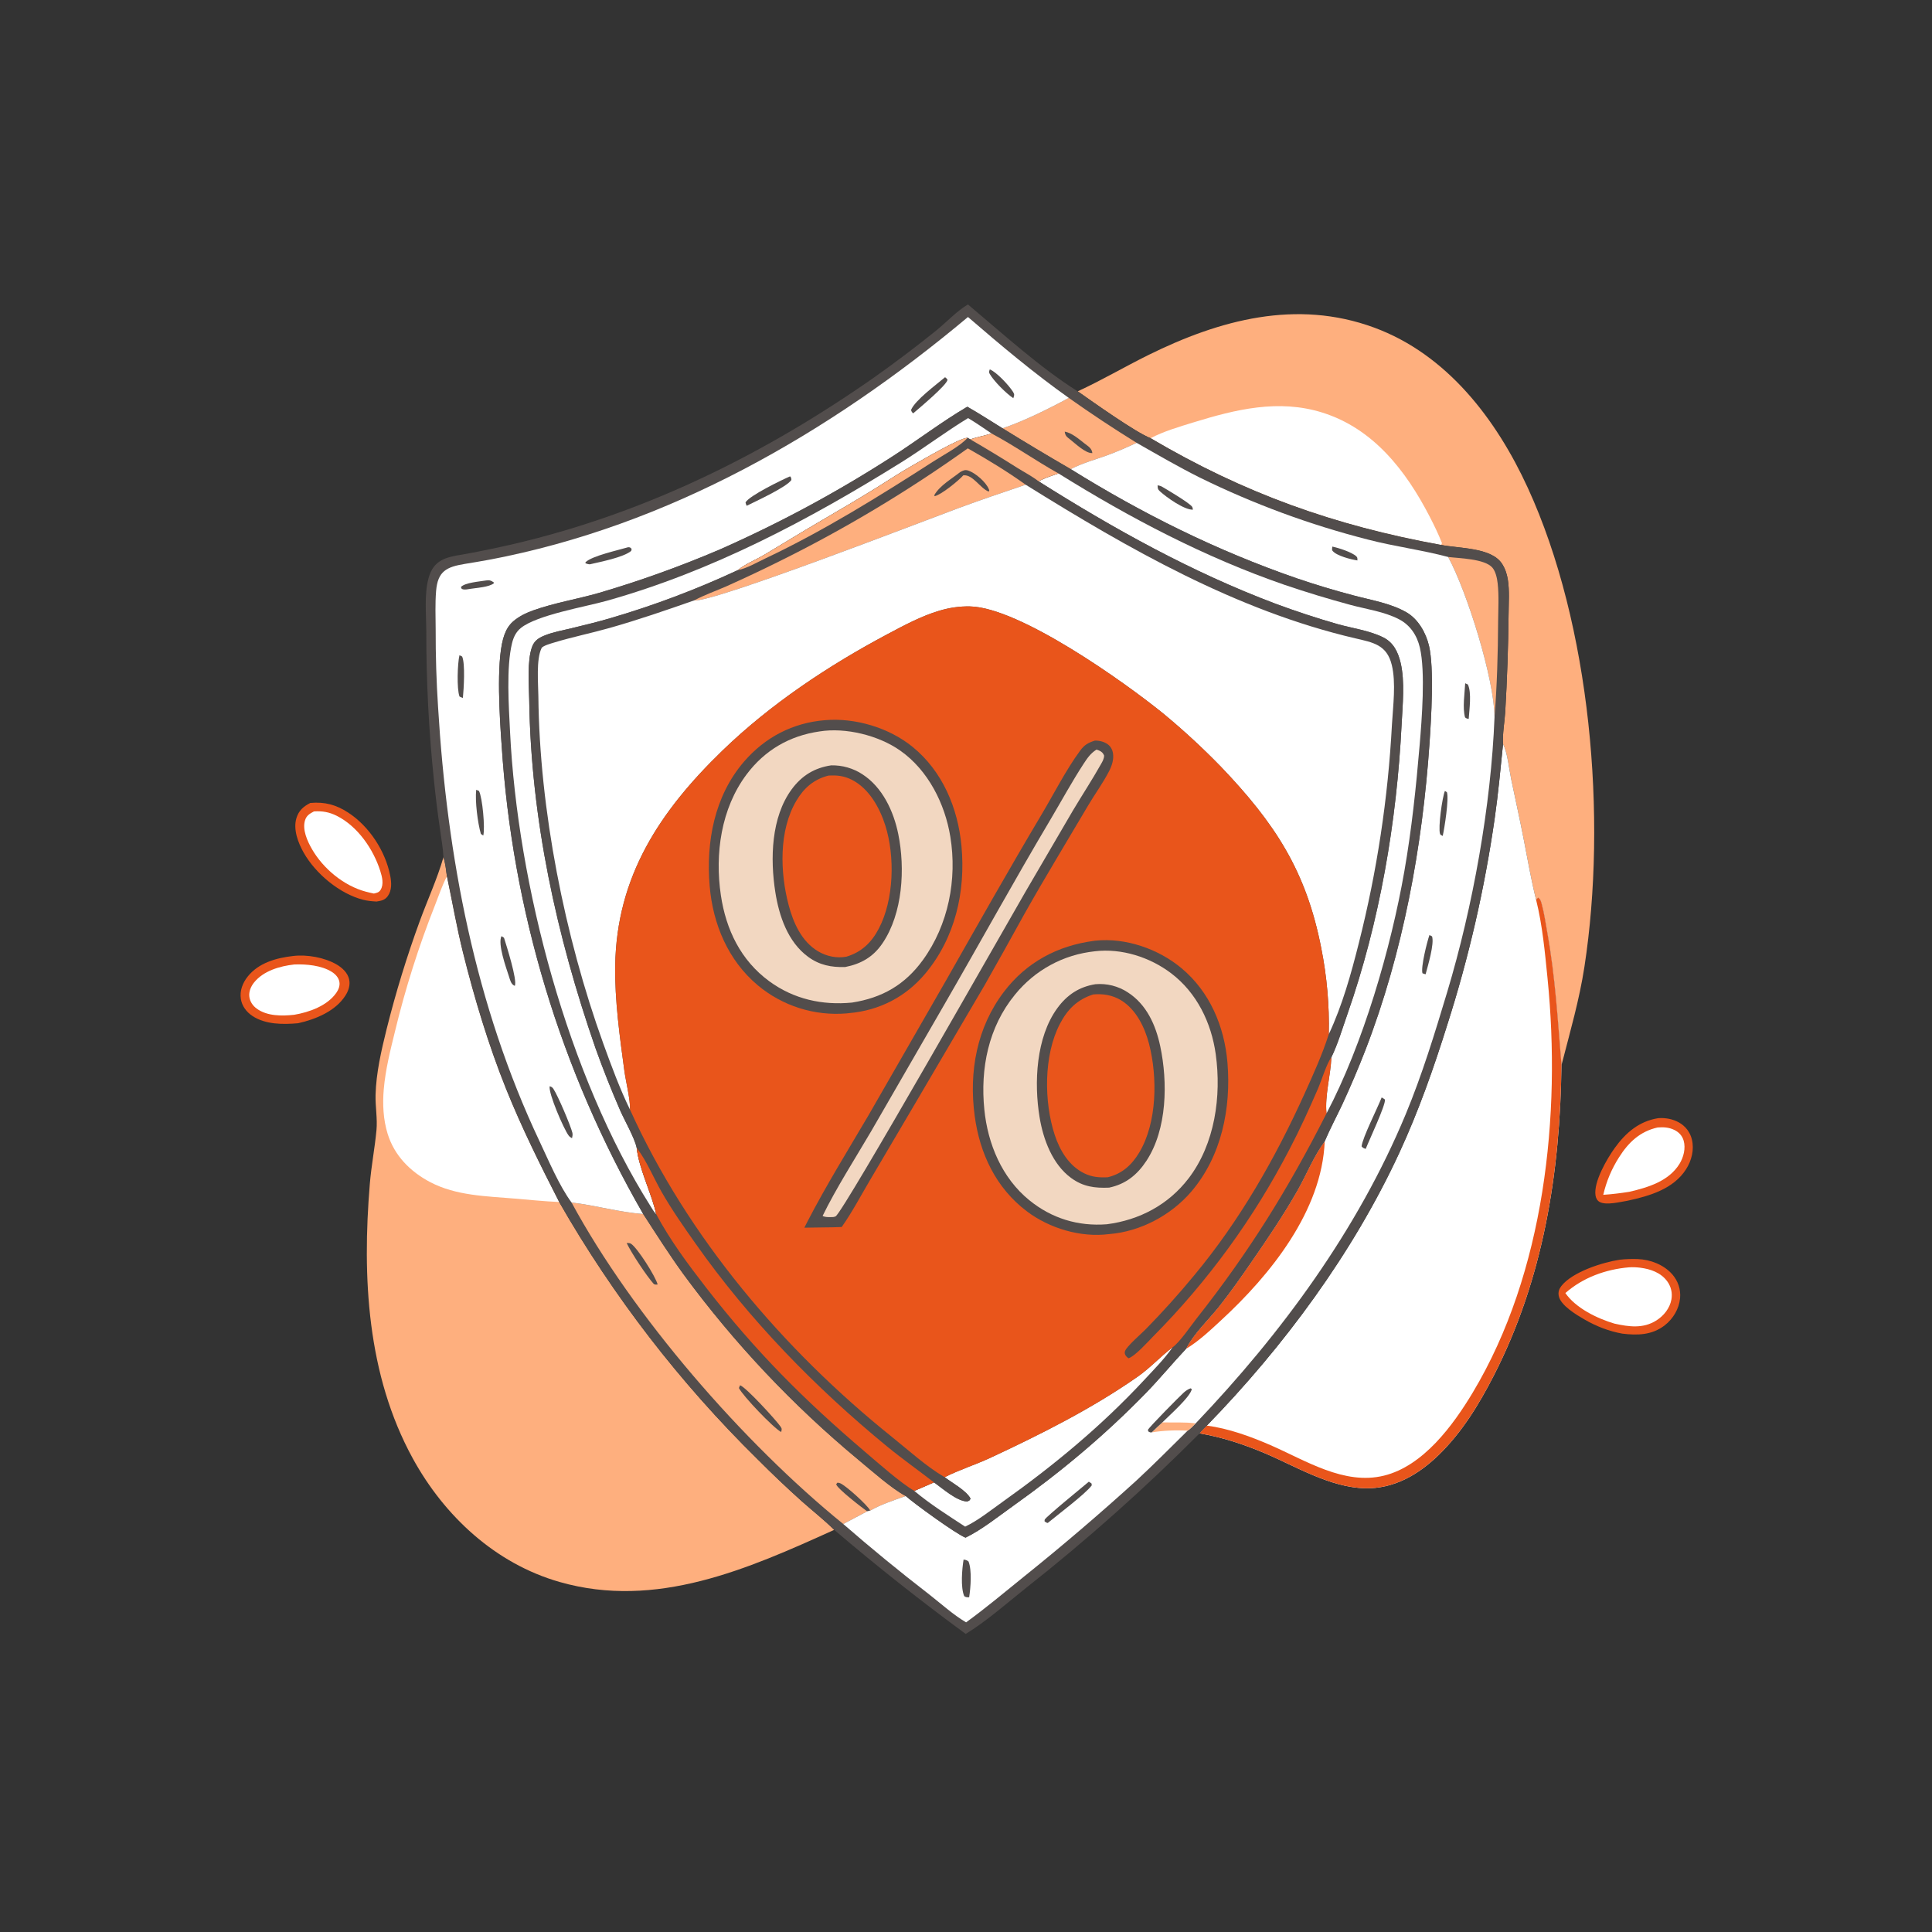 <svg width="100" height="100" viewBox="0 0 100 100" fill="none" xmlns="http://www.w3.org/2000/svg">
<rect x="0" y="0" width="100" height="100" fill="#333333" stroke="none"/>
<g clip-path="url(#clip0_28_585)">
<path d="M85.83 57.876C86.2 57.85 86.586 57.917 86.91 58.103C86.952 58.126 86.992 58.151 87.031 58.179C87.07 58.207 87.107 58.236 87.143 58.268C87.179 58.299 87.213 58.332 87.245 58.367C87.278 58.402 87.308 58.439 87.337 58.477C87.365 58.515 87.392 58.555 87.416 58.596C87.441 58.637 87.463 58.679 87.483 58.722C87.503 58.766 87.52 58.81 87.536 58.855C87.551 58.9 87.564 58.946 87.575 58.992C87.697 59.511 87.557 60.066 87.277 60.51C86.622 61.548 85.367 61.907 84.24 62.15C83.876 62.208 83.136 62.4 82.795 62.212C82.674 62.146 82.605 62.013 82.584 61.882C82.472 61.179 83.181 59.971 83.582 59.414C84.153 58.622 84.845 58.033 85.83 57.876Z" fill="#E9551B"/>
<path d="M85.796 58.358C86.103 58.334 86.379 58.348 86.66 58.484C86.898 58.599 87.073 58.784 87.146 59.041C87.259 59.437 87.142 59.897 86.931 60.24C86.375 61.142 85.299 61.462 84.332 61.688C83.882 61.758 83.44 61.814 82.985 61.843C83.025 61.67 83.072 61.5 83.126 61.331C83.18 61.163 83.242 60.997 83.31 60.834C83.379 60.671 83.454 60.512 83.537 60.355C83.619 60.199 83.708 60.046 83.804 59.897C84.293 59.125 84.885 58.564 85.796 58.358Z" fill="white"/>
<path d="M15.171 49.482C15.884 49.395 16.802 49.558 17.425 49.922C17.715 50.092 17.991 50.348 18.07 50.687C18.139 50.987 18.037 51.285 17.875 51.537C17.356 52.344 16.327 52.764 15.429 52.962C14.65 53.032 13.736 53.034 13.061 52.583C12.756 52.379 12.525 52.074 12.467 51.707C12.4 51.285 12.559 50.874 12.82 50.547C13.391 49.831 14.302 49.582 15.171 49.482Z" fill="#E9551B"/>
<path d="M15.234 49.921C15.847 49.896 16.643 49.968 17.173 50.303C17.36 50.421 17.528 50.597 17.567 50.823C17.602 51.028 17.522 51.225 17.406 51.39C16.937 52.061 16.004 52.394 15.232 52.524C14.597 52.596 13.824 52.6 13.285 52.204C13.084 52.056 12.936 51.84 12.906 51.589C12.874 51.322 12.984 51.063 13.148 50.857C13.636 50.247 14.49 50.003 15.234 49.921Z" fill="white"/>
<path d="M16.061 41.561C16.81 41.494 17.399 41.653 18.024 42.061C19.114 42.772 19.949 44.053 20.198 45.327C20.266 45.675 20.291 46.081 20.07 46.384C19.918 46.592 19.727 46.626 19.488 46.664C19.256 46.65 19.025 46.631 18.799 46.573C17.575 46.261 16.336 45.222 15.719 44.135C15.429 43.623 15.166 42.931 15.343 42.346C15.462 41.953 15.708 41.74 16.061 41.561Z" fill="#E9551B"/>
<path d="M16.25 41.999C16.683 41.969 17.047 42.033 17.437 42.23C18.517 42.775 19.326 43.952 19.683 45.083C19.779 45.385 19.878 45.772 19.697 46.062C19.614 46.196 19.493 46.217 19.352 46.25C19.212 46.221 19.073 46.189 18.934 46.152C17.796 45.85 16.727 44.96 16.144 43.945C15.907 43.532 15.64 42.941 15.787 42.462C15.863 42.213 16.03 42.114 16.25 41.999Z" fill="white"/>
<path d="M83.853 65.201C84.146 65.168 84.477 65.158 84.772 65.169C85.423 65.194 86.114 65.459 86.551 65.954C86.856 66.3 87.005 66.74 86.96 67.201C86.906 67.752 86.598 68.263 86.164 68.6C85.51 69.108 84.752 69.124 83.972 69.029C83.279 68.904 82.629 68.653 82.019 68.3C81.611 68.064 80.763 67.567 80.678 67.065C80.646 66.876 80.694 66.723 80.808 66.574C81.374 65.834 82.96 65.331 83.853 65.201Z" fill="#E9551B"/>
<path d="M84.313 65.597C84.504 65.582 84.71 65.593 84.9 65.617C85.427 65.684 85.962 65.868 86.289 66.313C86.314 66.346 86.337 66.381 86.359 66.416C86.38 66.452 86.4 66.489 86.417 66.527C86.435 66.565 86.451 66.603 86.465 66.643C86.478 66.682 86.49 66.722 86.499 66.763C86.509 66.804 86.516 66.845 86.522 66.886C86.527 66.927 86.53 66.969 86.531 67.011C86.532 67.053 86.531 67.094 86.528 67.136C86.525 67.177 86.519 67.219 86.512 67.26C86.43 67.713 86.12 68.101 85.737 68.344C85.045 68.783 84.313 68.674 83.563 68.51C82.673 68.245 81.566 67.714 81.023 66.928C81.935 66.124 83.111 65.701 84.313 65.597Z" fill="white"/>
<path d="M55.782 20.255C57.026 19.682 58.217 18.981 59.446 18.373C63.119 16.558 67.103 15.476 71.121 16.954C74.898 18.343 77.449 21.703 79.077 25.247C82.344 32.36 83.19 42.348 82.01 50.039C81.746 51.762 81.268 53.4 80.837 55.079C80.834 55.091 80.826 55.101 80.821 55.112C80.631 52.822 80.501 50.566 80.093 48.298C80.003 47.799 79.933 47.286 79.8 46.797C79.762 46.66 79.736 46.535 79.609 46.462L79.508 46.571C79.248 45.528 79.065 44.455 78.859 43.4C78.659 42.377 78.435 41.361 78.221 40.341C78.119 39.853 78.023 38.92 77.797 38.512C77.762 37.98 77.878 37.373 77.911 36.835C78.008 35.159 78.066 33.482 78.084 31.803C78.086 31.216 78.138 30.566 78.043 29.988C77.995 29.698 77.902 29.422 77.74 29.175C77.184 28.328 75.52 28.394 74.576 28.203C69.045 27.196 64.395 25.533 59.555 22.68C58.798 22.396 56.549 20.793 55.782 20.255Z" fill="#FEAF7E"/>
<path d="M59.555 22.68C60.243 22.321 61.029 22.092 61.769 21.864C63.962 21.189 66.18 20.645 68.447 21.356C71.086 22.183 72.773 24.365 73.995 26.731C74.227 27.181 74.452 27.639 74.635 28.111C74.604 28.192 74.628 28.165 74.576 28.203C69.044 27.196 64.395 25.533 59.555 22.68Z" fill="white"/>
<path d="M77.797 38.512C78.023 38.92 78.118 39.853 78.221 40.341C78.434 41.361 78.659 42.377 78.859 43.4C79.065 44.455 79.248 45.528 79.508 46.571L79.609 46.462C79.736 46.535 79.762 46.66 79.8 46.797C79.933 47.286 80.003 47.799 80.093 48.298C80.501 50.566 80.631 52.822 80.821 55.112C80.758 60.69 79.877 66.22 77.303 71.228C76.536 72.72 75.667 74.143 74.453 75.321C73.411 76.332 72.141 77.068 70.654 77.032C68.832 76.987 67.081 75.901 65.44 75.208C64.363 74.753 63.245 74.386 62.089 74.191C62.194 74.044 62.34 73.916 62.466 73.788C66.451 69.697 70.025 64.863 72.429 59.667C73.428 57.506 74.205 55.294 74.916 53.026C75.194 52.156 75.454 51.281 75.695 50.4C75.936 49.519 76.159 48.634 76.364 47.744C76.568 46.853 76.754 45.959 76.92 45.062C77.087 44.164 77.235 43.263 77.365 42.359C77.548 41.082 77.666 39.795 77.797 38.512Z" fill="white"/>
<path d="M79.508 46.571L79.609 46.462C79.736 46.535 79.762 46.66 79.8 46.797C79.933 47.286 80.003 47.799 80.093 48.298C80.501 50.566 80.631 52.822 80.821 55.112C80.758 60.69 79.877 66.22 77.303 71.228C76.536 72.72 75.667 74.143 74.453 75.321C73.411 76.332 72.141 77.068 70.654 77.032C68.832 76.987 67.081 75.901 65.44 75.208C64.363 74.753 63.245 74.386 62.089 74.191C62.194 74.044 62.34 73.916 62.466 73.788C63.6 73.941 64.712 74.345 65.758 74.799C67.58 75.591 69.567 76.887 71.633 76.379C73.667 75.879 75.205 73.784 76.228 72.08C79.951 65.875 80.811 57.721 80.1 50.639C79.964 49.286 79.838 47.893 79.508 46.571Z" fill="#E9551B"/>
<path d="M22.953 44.372C23.056 44.692 23.088 45.028 23.133 45.359C23.412 46.675 23.638 47.998 23.964 49.304C24.557 51.68 25.279 54.084 26.192 56.357C27.001 58.369 27.956 60.288 28.943 62.216C29.292 62.826 29.652 63.429 30.021 64.027C30.391 64.624 30.771 65.215 31.161 65.799C31.551 66.384 31.951 66.961 32.361 67.532C32.77 68.103 33.19 68.666 33.619 69.223C34.048 69.779 34.486 70.328 34.934 70.869C35.382 71.41 35.839 71.944 36.305 72.47C36.771 72.995 37.246 73.513 37.73 74.022C38.214 74.532 38.706 75.033 39.207 75.525C39.947 76.27 40.708 76.993 41.489 77.694C42.046 78.19 42.65 78.662 43.178 79.185C38.699 81.218 33.961 83.312 28.966 81.883C25.644 80.933 23.003 78.478 21.364 75.486C18.993 71.155 18.742 66.097 19.142 61.278C19.219 60.346 19.399 59.428 19.486 58.499C19.542 57.896 19.424 57.282 19.439 56.675C19.468 55.535 19.737 54.377 20.01 53.272C20.484 51.375 21.057 49.509 21.728 47.673C22.13 46.574 22.628 45.498 22.953 44.372Z" fill="#FEAF7E"/>
<path d="M23.133 45.359C23.412 46.675 23.638 47.998 23.964 49.304C24.557 51.68 25.279 54.084 26.192 56.357C27.001 58.369 27.956 60.288 28.943 62.216C28.175 62.182 27.404 62.103 26.639 62.038C25.166 61.914 23.605 61.89 22.268 61.187C21.235 60.644 20.413 59.816 20.064 58.685C19.836 57.949 19.797 57.143 19.864 56.379C19.952 55.364 20.201 54.373 20.444 53.388C20.712 52.276 21.019 51.175 21.365 50.085C21.71 48.995 22.094 47.919 22.515 46.855C22.709 46.36 22.885 45.83 23.133 45.359Z" fill="white"/>
<path d="M22.953 44.372C22.929 43.87 22.834 43.364 22.766 42.865C22.646 42.037 22.544 41.208 22.46 40.377C22.192 37.804 22.061 35.224 22.065 32.637C22.06 31.784 21.957 30.769 22.177 29.943C22.435 28.975 23.077 28.841 23.942 28.701C24.303 28.642 24.663 28.566 25.021 28.495C32.417 27.034 39.098 23.838 45.253 19.531C46.347 18.756 47.416 17.948 48.461 17.106C48.994 16.673 49.514 16.107 50.1 15.758C51.851 17.228 53.872 19.063 55.782 20.255C56.549 20.793 58.798 22.396 59.555 22.68C64.395 25.533 69.044 27.196 74.576 28.203C75.52 28.394 77.184 28.328 77.74 29.175C77.902 29.422 77.995 29.698 78.043 29.988C78.138 30.566 78.086 31.216 78.084 31.803C78.066 33.482 78.008 35.159 77.911 36.835C77.878 37.373 77.762 37.98 77.797 38.512C77.666 39.795 77.548 41.082 77.365 42.359C77.235 43.263 77.087 44.164 76.92 45.062C76.754 45.959 76.568 46.853 76.364 47.744C76.159 48.634 75.936 49.519 75.695 50.4C75.454 51.281 75.194 52.156 74.916 53.026C74.206 55.294 73.428 57.506 72.429 59.667C70.025 64.863 66.451 69.697 62.466 73.788C62.34 73.916 62.194 74.044 62.089 74.191C60.671 75.616 59.21 76.998 57.708 78.335C56.206 79.672 54.666 80.963 53.086 82.208C52.132 82.971 51.02 83.945 49.985 84.572C47.651 82.859 45.382 81.064 43.178 79.185C42.65 78.662 42.046 78.19 41.489 77.694C40.708 76.993 39.947 76.27 39.207 75.525C38.706 75.033 38.214 74.532 37.73 74.022C37.246 73.513 36.771 72.995 36.305 72.47C35.839 71.944 35.382 71.41 34.934 70.869C34.486 70.328 34.048 69.779 33.619 69.223C33.19 68.666 32.77 68.103 32.361 67.532C31.951 66.961 31.551 66.384 31.161 65.799C30.771 65.215 30.391 64.624 30.021 64.027C29.652 63.429 29.292 62.826 28.943 62.216C27.956 60.288 27.001 58.369 26.192 56.357C25.279 54.084 24.557 51.68 23.964 49.304C23.638 47.998 23.412 46.675 23.133 45.359C23.088 45.028 23.056 44.692 22.953 44.372Z" fill="#524D4C"/>
<path d="M74.957 28.829C75.529 28.899 76.851 28.92 77.246 29.382C77.419 29.586 77.49 29.937 77.519 30.197C77.592 30.839 77.547 31.527 77.543 32.174C77.533 33.809 77.487 35.49 77.356 37.12C77.349 35.156 75.937 30.636 74.957 28.829Z" fill="#FEAF7E"/>
<path d="M55.322 20.596C56.468 21.408 57.639 22.183 58.833 22.922C58.325 23.154 57.82 23.38 57.294 23.57C56.678 23.793 56.002 23.978 55.421 24.282C54.235 23.595 53.059 22.89 51.893 22.169C52.978 21.806 54.312 21.145 55.322 20.596Z" fill="#FEAF7E"/>
<path d="M55.11 22.341C55.481 22.405 55.841 22.724 56.132 22.951C56.324 23.102 56.511 23.198 56.541 23.452C56.532 23.451 56.523 23.451 56.513 23.451C56.176 23.454 55.662 22.961 55.395 22.751C55.224 22.617 55.137 22.565 55.11 22.341Z" fill="#524D4C"/>
<path d="M29.584 62.242C30.822 62.385 32.05 62.75 33.291 62.836C33.972 63.885 34.644 64.947 35.38 65.959C35.707 66.404 36.041 66.844 36.381 67.279C36.722 67.714 37.069 68.143 37.422 68.567C37.776 68.992 38.136 69.41 38.502 69.823C38.869 70.237 39.242 70.644 39.621 71.046C39.999 71.447 40.385 71.843 40.776 72.233C41.167 72.623 41.564 73.007 41.967 73.385C42.369 73.763 42.778 74.134 43.192 74.499C43.606 74.865 44.026 75.223 44.451 75.576C45.086 76.101 46.162 77.06 46.879 77.434C46.298 77.64 45.574 77.879 45.044 78.187L44.886 78.227L43.646 78.882C38.477 74.686 32.759 68.115 29.584 62.242Z" fill="#FEAF7E"/>
<path d="M44.886 78.227C44.63 78.048 43.336 77.052 43.281 76.828L43.339 76.746C43.405 76.748 43.405 76.744 43.478 76.769C43.74 76.856 44.901 77.901 45.044 78.187L44.886 78.227Z" fill="#524D4C"/>
<path d="M32.435 64.337C32.508 64.337 32.595 64.335 32.66 64.376C32.99 64.582 33.941 66.084 34.039 66.486C33.948 66.498 33.931 66.496 33.848 66.469C33.453 66.027 32.691 64.871 32.435 64.337Z" fill="#524D4C"/>
<path d="M38.305 71.701C38.604 71.792 40.176 73.51 40.404 73.844C40.485 73.964 40.461 73.987 40.434 74.123C40.022 73.902 38.459 72.265 38.246 71.844L38.305 71.701Z" fill="#524D4C"/>
<path d="M50.102 16.408C51.793 17.867 53.498 19.302 55.322 20.596C54.312 21.145 52.978 21.806 51.893 22.169C51.286 21.797 50.685 21.403 50.067 21.052C48.734 21.836 47.488 22.793 46.186 23.63C44.764 24.546 43.309 25.406 41.82 26.209C40.331 27.011 38.813 27.754 37.266 28.438C35.225 29.311 33.14 30.06 31.011 30.687C29.88 31.012 28.696 31.201 27.59 31.597C27.229 31.726 26.864 31.903 26.572 32.154C26.514 32.204 26.459 32.258 26.41 32.316C26.226 32.535 26.116 32.797 26.041 33.07C25.683 34.365 25.864 37.184 25.965 38.574C25.999 39.106 26.041 39.637 26.09 40.167C26.139 40.698 26.196 41.227 26.26 41.756C26.324 42.285 26.396 42.812 26.476 43.339C26.555 43.866 26.642 44.391 26.737 44.916C26.831 45.44 26.934 45.963 27.043 46.484C27.153 47.005 27.27 47.525 27.394 48.043C27.519 48.561 27.651 49.077 27.79 49.591C27.929 50.105 28.076 50.617 28.23 51.127C28.384 51.637 28.545 52.145 28.713 52.65C28.882 53.155 29.058 53.658 29.241 54.158C29.424 54.659 29.614 55.156 29.811 55.651C30.008 56.146 30.213 56.638 30.424 57.127C30.635 57.616 30.854 58.102 31.079 58.584C31.304 59.067 31.536 59.546 31.775 60.022C32.014 60.498 32.26 60.971 32.513 61.44C32.765 61.909 33.025 62.374 33.291 62.836C32.05 62.75 30.823 62.385 29.584 62.242C28.945 61.38 28.392 60.058 27.928 59.077C24.588 52.01 23.143 44.35 22.674 36.595C22.587 35.257 22.546 33.918 22.55 32.578C22.546 31.921 22.519 31.248 22.572 30.593C22.656 29.562 23.119 29.343 24.052 29.189C24.474 29.122 24.894 29.05 25.313 28.973C34.587 27.224 42.938 22.41 50.102 16.408Z" fill="white"/>
<path d="M25.161 30.044C25.339 30.017 25.416 30.046 25.557 30.145L25.562 30.189C25.318 30.391 24.672 30.426 24.348 30.478C24.223 30.496 24.064 30.538 23.943 30.496C23.876 30.473 23.892 30.462 23.857 30.386C24.053 30.154 24.855 30.097 25.161 30.044Z" fill="#524D4C"/>
<path d="M51.231 19.119C51.582 19.257 52.231 19.954 52.44 20.291C52.525 20.428 52.492 20.466 52.449 20.611C52.077 20.364 51.45 19.737 51.23 19.358C51.169 19.253 51.197 19.229 51.231 19.119Z" fill="#524D4C"/>
<path d="M23.782 33.914L23.92 33.981C24.088 34.35 24.003 35.68 23.959 36.123C23.89 36.104 23.845 36.084 23.784 36.051C23.635 35.65 23.68 34.34 23.782 33.914Z" fill="#524D4C"/>
<path d="M24.648 40.881L24.791 40.937C24.973 41.284 25.115 42.874 25.013 43.248L24.889 43.163C24.725 42.589 24.583 41.476 24.648 40.881Z" fill="#524D4C"/>
<path d="M25.956 48.455C26.002 48.478 26.044 48.511 26.087 48.539C26.216 48.949 26.782 50.721 26.648 51.026C26.632 51.02 26.615 51.014 26.6 51.006C26.442 50.921 26.394 50.694 26.342 50.536C26.192 50.074 25.753 48.857 25.956 48.455Z" fill="#524D4C"/>
<path d="M32.513 28.324C32.632 28.327 32.612 28.336 32.694 28.41L32.67 28.517C32.258 28.855 31.071 29.082 30.529 29.209C30.439 29.204 30.384 29.184 30.3 29.154L30.311 29.096C30.653 28.769 32.003 28.477 32.513 28.324Z" fill="#524D4C"/>
<path d="M48.917 19.524C48.98 19.569 49.002 19.595 49.045 19.656C49 19.944 47.582 21.122 47.267 21.395C47.194 21.328 47.185 21.315 47.156 21.22C47.362 20.714 48.47 19.905 48.917 19.524Z" fill="#524D4C"/>
<path d="M28.452 56.222C28.548 56.259 28.584 56.27 28.644 56.36C28.874 56.701 29.536 58.26 29.627 58.634C29.65 58.73 29.628 58.819 29.608 58.913C29.531 58.87 29.483 58.843 29.429 58.77C29.177 58.43 28.373 56.575 28.452 56.222Z" fill="#524D4C"/>
<path d="M40.895 24.655C40.966 24.737 40.952 24.743 40.962 24.845C40.704 25.219 39.139 25.936 38.648 26.18C38.616 26.121 38.604 26.07 38.588 26.006C38.77 25.663 40.469 24.837 40.895 24.655Z" fill="#524D4C"/>
<path d="M58.833 22.922C59.918 23.537 60.996 24.168 62.112 24.724C62.807 25.065 63.509 25.389 64.221 25.693C64.932 25.998 65.65 26.284 66.376 26.552C67.102 26.82 67.835 27.068 68.573 27.298C69.312 27.527 70.057 27.738 70.806 27.929C72.177 28.287 73.595 28.465 74.957 28.829C75.937 30.636 77.349 35.156 77.356 37.12C77.178 41.711 76.231 46.939 74.909 51.341C74.266 53.48 73.61 55.629 72.751 57.693C70.265 63.666 66.332 69.016 61.886 73.674C61.756 73.8 61.623 73.952 61.471 74.052C60.597 74.912 59.733 75.788 58.834 76.62C56.932 78.349 54.978 80.018 52.973 81.627C51.991 82.421 51.027 83.23 50.005 83.973C49.331 83.575 48.709 83.007 48.091 82.524C46.574 81.354 45.092 80.14 43.647 78.882L44.886 78.227L45.044 78.187C45.574 77.879 46.298 77.64 46.88 77.434C47.315 77.822 49.499 79.408 49.977 79.589C50.839 79.165 51.665 78.496 52.45 77.938C54.925 76.177 57.187 74.284 59.309 72.105C60.029 71.365 60.683 70.566 61.39 69.815C61.744 69.065 62.582 68.275 63.108 67.61C63.704 66.857 64.253 66.068 64.798 65.279C65.621 64.089 66.43 62.887 67.147 61.629C67.616 60.806 68 59.828 68.567 59.074C68.843 58.424 69.182 57.792 69.483 57.152C69.909 56.23 70.306 55.296 70.674 54.349C72.62 49.315 73.624 43.837 73.992 38.465C74.077 37.216 74.238 34.587 73.966 33.43C73.809 32.759 73.407 32.044 72.799 31.694C71.967 31.217 70.963 31.062 70.046 30.816C69.054 30.555 68.073 30.26 67.103 29.928C62.968 28.497 59.133 26.591 55.421 24.282C56.002 23.978 56.678 23.793 57.294 23.57C57.82 23.38 58.325 23.154 58.833 22.922Z" fill="white"/>
<path d="M68.961 28.292C69.281 28.358 69.967 28.576 70.202 28.795C70.275 28.864 70.254 28.912 70.261 29.008C69.928 28.959 69.184 28.77 68.976 28.515C68.924 28.451 68.955 28.37 68.961 28.292Z" fill="#524D4C"/>
<path d="M75.838 35.365L75.977 35.429C76.18 35.855 76.052 36.736 76.02 37.208C75.917 37.193 75.908 37.19 75.83 37.132C75.693 36.63 75.812 35.892 75.838 35.365Z" fill="#524D4C"/>
<path d="M73.987 48.398L74.122 48.465C74.252 48.85 73.9 50.007 73.789 50.428C73.731 50.417 73.681 50.396 73.626 50.375C73.535 50.06 73.864 48.752 73.987 48.398Z" fill="#524D4C"/>
<path d="M74.788 40.939L74.892 41.005C75.007 41.339 74.765 42.876 74.675 43.267C74.619 43.237 74.557 43.225 74.536 43.161C74.432 42.844 74.645 41.293 74.788 40.939Z" fill="#524D4C"/>
<path d="M59.917 25.12C60.008 25.134 60.071 25.149 60.153 25.195C60.412 25.344 61.576 26.038 61.704 26.23C61.733 26.273 61.732 26.331 61.746 26.381C61.298 26.399 60.368 25.734 60.039 25.432C59.922 25.324 59.922 25.277 59.917 25.12Z" fill="#524D4C"/>
<path d="M49.874 80.724C49.987 80.739 50.042 80.749 50.131 80.823C50.313 81.282 50.24 82.186 50.163 82.676C50.058 82.674 49.992 82.681 49.907 82.615C49.712 82.15 49.795 81.22 49.874 80.724Z" fill="#524D4C"/>
<path d="M71.515 56.803C71.576 56.83 71.63 56.874 71.685 56.911C71.732 57.186 70.842 59.071 70.69 59.466C70.588 59.435 70.543 59.418 70.475 59.335C70.532 58.865 71.29 57.378 71.515 56.803Z" fill="#524D4C"/>
<path d="M60.163 73.623C60.734 73.637 61.32 73.6 61.887 73.673C61.756 73.8 61.623 73.952 61.471 74.052C60.876 74.016 60.2 74.044 59.613 74.14C59.794 73.964 59.977 73.792 60.163 73.623Z" fill="#FEAF7E"/>
<path d="M56.358 76.692L56.497 76.784L56.51 76.882C56.183 77.326 54.74 78.407 54.231 78.829C54.158 78.814 54.127 78.789 54.067 78.746C54.07 78.715 54.063 78.682 54.075 78.653C54.136 78.513 56.124 76.889 56.358 76.692Z" fill="#524D4C"/>
<path d="M59.613 74.14C59.516 74.148 59.515 74.134 59.434 74.09L59.417 74.006C59.503 73.845 61.052 72.275 61.265 72.085C61.38 71.983 61.48 71.913 61.623 71.859L61.687 71.896C61.623 72.3 60.478 73.303 60.163 73.623C59.977 73.792 59.794 73.964 59.613 74.14Z" fill="#524D4C"/>
<path d="M61.39 69.815C61.745 69.065 62.582 68.275 63.108 67.61C63.704 66.857 64.253 66.068 64.798 65.279C65.621 64.089 66.43 62.887 67.147 61.629C67.617 60.806 68 59.828 68.567 59.074C68.424 62.684 65.748 65.992 63.207 68.335C62.643 68.856 62.05 69.419 61.39 69.815Z" fill="#E9551B"/>
<path d="M50.067 21.052C50.685 21.403 51.286 21.797 51.893 22.169C53.059 22.89 54.235 23.595 55.421 24.282C59.133 26.591 62.968 28.497 67.103 29.928C68.073 30.259 69.054 30.555 70.046 30.815C70.963 31.062 71.967 31.217 72.799 31.694C73.407 32.044 73.809 32.759 73.966 33.43C74.238 34.587 74.077 37.216 73.992 38.465C73.624 43.837 72.62 49.315 70.674 54.349C70.306 55.296 69.909 56.23 69.483 57.152C69.182 57.792 68.843 58.423 68.567 59.074C68 59.828 67.616 60.806 67.147 61.629C66.43 62.887 65.621 64.089 64.798 65.279C64.253 66.068 63.704 66.857 63.108 67.61C62.582 68.275 61.744 69.064 61.39 69.815C60.683 70.566 60.029 71.365 59.309 72.105C57.187 74.284 54.925 76.177 52.45 77.938C51.665 78.496 50.839 79.165 49.977 79.589C49.499 79.408 47.315 77.822 46.88 77.434C46.162 77.06 45.086 76.101 44.451 75.576C44.026 75.223 43.606 74.865 43.192 74.499C42.778 74.134 42.369 73.763 41.967 73.385C41.564 73.007 41.167 72.623 40.776 72.233C40.385 71.843 40 71.447 39.621 71.046C39.242 70.644 38.869 70.237 38.502 69.823C38.136 69.41 37.776 68.991 37.422 68.567C37.069 68.143 36.722 67.713 36.381 67.279C36.041 66.844 35.707 66.404 35.38 65.959C34.644 64.947 33.972 63.885 33.291 62.836C33.025 62.374 32.765 61.909 32.513 61.44C32.26 60.971 32.014 60.498 31.775 60.022C31.536 59.546 31.304 59.067 31.079 58.584C30.854 58.102 30.635 57.616 30.424 57.127C30.212 56.638 30.008 56.146 29.811 55.651C29.614 55.156 29.424 54.659 29.241 54.158C29.058 53.658 28.882 53.155 28.713 52.65C28.545 52.145 28.384 51.637 28.23 51.127C28.076 50.617 27.929 50.105 27.79 49.591C27.651 49.077 27.519 48.561 27.394 48.043C27.27 47.525 27.153 47.005 27.043 46.484C26.933 45.963 26.831 45.44 26.737 44.916C26.642 44.391 26.555 43.866 26.476 43.339C26.396 42.812 26.324 42.285 26.26 41.756C26.196 41.227 26.139 40.698 26.09 40.167C26.041 39.637 25.999 39.106 25.965 38.574C25.864 37.184 25.683 34.365 26.041 33.07C26.116 32.797 26.226 32.535 26.41 32.316C26.459 32.258 26.513 32.204 26.572 32.154C26.864 31.903 27.229 31.726 27.589 31.597C28.696 31.201 29.88 31.012 31.011 30.687C33.14 30.06 35.225 29.311 37.266 28.438C38.813 27.754 40.331 27.011 41.82 26.209C43.309 25.406 44.764 24.546 46.186 23.63C47.488 22.793 48.734 21.836 50.067 21.052Z" fill="#524D4C"/>
<path d="M48.896 76.46C49.648 76.078 50.478 75.82 51.246 75.463C53.854 74.248 56.511 72.915 58.875 71.264C59.522 70.813 60.038 70.243 60.654 69.766L60.69 69.739C60.27 70.337 59.73 70.883 59.233 71.418C57.011 73.809 54.549 75.846 51.894 77.735C51.277 78.173 50.637 78.693 49.956 79.018C49.065 78.436 48.14 77.854 47.324 77.168L48.342 76.728C48.788 77.041 49.517 77.699 50.061 77.717C50.175 77.665 50.18 77.687 50.235 77.566C50.025 77.157 49.264 76.742 48.896 76.46Z" fill="white"/>
<path d="M54.788 24.506C58.48 26.809 62.373 28.853 66.495 30.274C67.618 30.655 68.751 31 69.896 31.309C70.722 31.532 71.64 31.654 72.403 32.048C72.992 32.351 73.341 32.881 73.492 33.52C73.787 34.78 73.592 37.243 73.482 38.549C73.298 40.728 73.067 42.932 72.691 45.086C71.994 49.084 70.55 54.046 68.659 57.632C68.566 56.7 68.874 55.669 68.912 54.726C69.251 54.025 69.483 53.233 69.74 52.498C71.415 47.714 72.296 42.54 72.548 37.484C72.598 36.492 72.725 35.269 72.494 34.299C72.362 33.748 72.126 33.258 71.604 32.996C70.889 32.637 70.024 32.525 69.255 32.311C68.167 31.999 67.092 31.646 66.03 31.252C61.69 29.619 57.67 27.382 53.758 24.913C54.082 24.733 54.437 24.624 54.788 24.506Z" fill="white"/>
<path d="M50.108 21.641C50.525 21.887 50.924 22.169 51.326 22.439C50.962 22.554 50.582 22.617 50.223 22.742L50.083 22.661C49.664 22.667 47.694 23.835 47.23 24.095C46.59 24.455 45.987 24.861 45.363 25.247C44.401 25.842 43.416 26.421 42.44 26.991C41.476 27.554 40.53 28.139 39.572 28.71C39.121 28.98 38.593 29.18 38.187 29.511C37.12 30.008 36.037 30.464 34.936 30.879C33.835 31.294 32.72 31.666 31.591 31.997C30.923 32.192 30.249 32.357 29.572 32.52C29.113 32.631 28.604 32.72 28.168 32.902C27.867 33.026 27.656 33.169 27.54 33.482C27.274 34.204 27.38 35.456 27.392 36.235C27.484 42.4 28.805 48.432 30.818 54.238C31.21 55.335 31.639 56.418 32.105 57.485C32.337 58.013 32.847 58.896 32.955 59.413C33.07 60.497 33.748 61.812 33.964 62.845C33.844 62.725 33.758 62.567 33.668 62.425C29.391 55.659 26.786 45.796 26.4 37.874C26.338 36.595 26.195 34.54 26.504 33.288C26.581 32.976 26.71 32.705 26.964 32.501C27.805 31.828 30.3 31.407 31.401 31.098C36.873 29.561 41.847 26.922 46.644 23.935C47.819 23.203 48.925 22.359 50.108 21.641Z" fill="white"/>
<path d="M51.326 22.439C52.508 23.067 53.615 23.852 54.788 24.506C54.437 24.624 54.082 24.733 53.758 24.913C57.67 27.382 61.69 29.619 66.03 31.252C67.092 31.646 68.167 31.999 69.255 32.311C70.024 32.525 70.889 32.637 71.604 32.996C72.126 33.258 72.362 33.748 72.494 34.299C72.725 35.269 72.598 36.492 72.548 37.484C72.296 42.54 71.415 47.714 69.74 52.498C69.483 53.233 69.251 54.025 68.912 54.726C68.67 55.042 68.392 55.949 68.216 56.356C67.761 57.406 67.282 58.461 66.75 59.474C66.519 59.92 66.281 60.361 66.033 60.797C65.786 61.234 65.531 61.666 65.267 62.093C65.004 62.519 64.732 62.941 64.452 63.358C64.173 63.774 63.885 64.185 63.59 64.591C63.295 64.996 62.992 65.396 62.681 65.79C62.371 66.184 62.053 66.572 61.728 66.954C61.403 67.336 61.07 67.712 60.731 68.081C60.392 68.451 60.045 68.813 59.692 69.169C59.422 69.441 58.752 70.198 58.409 70.304C58.334 70.247 58.289 70.212 58.244 70.126C58.212 70.066 58.209 69.996 58.232 69.93C58.317 69.688 59.079 69.028 59.293 68.81C60.175 67.912 61.016 66.977 61.817 66.005C64.168 63.179 66.004 59.961 67.518 56.621C67.975 55.613 68.441 54.586 68.778 53.531C69.478 52.042 69.933 50.404 70.333 48.813C70.568 47.886 70.78 46.954 70.969 46.016C71.158 45.079 71.324 44.138 71.467 43.192C71.61 42.247 71.73 41.299 71.827 40.347C71.924 39.396 71.997 38.443 72.048 37.488C72.103 36.539 72.263 35.347 72.039 34.421C71.783 33.366 71.067 33.255 70.145 33.039C63.983 31.6 58.409 28.403 53.088 25.088C51.919 25.483 50.754 25.877 49.597 26.305C47.843 26.953 36.879 31.204 35.933 31.076C34.487 31.582 33.042 32.081 31.568 32.499C30.61 32.771 29.624 32.97 28.673 33.26C28.529 33.304 28.09 33.425 28.031 33.547C27.744 34.137 27.859 35.368 27.866 36.036C27.923 41.898 29.229 48.486 31.225 54.008C31.637 55.148 32.076 56.346 32.61 57.437C35.599 64.041 40.541 69.862 46.176 74.383C47.037 75.073 47.941 75.903 48.896 76.46C49.264 76.742 50.025 77.157 50.235 77.566C50.18 77.687 50.175 77.665 50.061 77.717C49.517 77.699 48.788 77.041 48.342 76.728L47.324 77.168C46.618 76.761 45.435 75.71 44.767 75.141C41.603 72.445 39.105 69.944 36.547 66.645C35.611 65.438 34.686 64.196 33.964 62.845C33.748 61.812 33.07 60.497 32.955 59.413C32.847 58.896 32.337 58.013 32.105 57.486C31.639 56.418 31.21 55.335 30.818 54.238C28.805 48.432 27.484 42.4 27.392 36.235C27.38 35.456 27.274 34.204 27.54 33.482C27.656 33.169 27.867 33.026 28.168 32.902C28.604 32.72 29.113 32.631 29.572 32.52C30.249 32.357 30.923 32.192 31.591 31.997C32.72 31.666 33.835 31.294 34.936 30.879C36.037 30.464 37.12 30.008 38.187 29.511C38.593 29.18 39.121 28.98 39.572 28.711C40.53 28.139 41.476 27.554 42.44 26.991C43.416 26.421 44.401 25.842 45.363 25.247C45.987 24.861 46.59 24.455 47.23 24.095C47.694 23.835 49.664 22.667 50.083 22.661L50.223 22.742C50.582 22.617 50.962 22.554 51.326 22.439Z" fill="#524D4C"/>
<path d="M51.326 22.439C52.508 23.067 53.615 23.852 54.787 24.506C54.437 24.624 54.082 24.733 53.758 24.913C53.428 24.654 53.023 24.445 52.666 24.223C51.862 23.712 51.048 23.218 50.223 22.742C50.582 22.617 50.962 22.554 51.326 22.439Z" fill="#FEAF7E"/>
<path d="M38.187 29.511C38.593 29.18 39.121 28.98 39.572 28.71C40.53 28.139 41.476 27.554 42.44 26.991C43.416 26.421 44.401 25.842 45.363 25.247C45.987 24.861 46.59 24.455 47.23 24.095C47.694 23.835 49.664 22.667 50.083 22.661C49.71 23.087 48.82 23.556 48.314 23.882C45.501 25.692 42.639 27.473 39.613 28.905C39.176 29.112 38.662 29.417 38.187 29.511Z" fill="#FEAF7E"/>
<path d="M32.955 59.413C32.964 59.424 32.972 59.435 32.98 59.446C33.478 60.102 33.829 60.965 34.24 61.686C34.77 62.615 35.391 63.501 36.007 64.375C38.773 68.304 42.199 71.819 45.91 74.865C46.703 75.515 47.534 76.101 48.342 76.728L47.324 77.168C46.618 76.761 45.435 75.71 44.767 75.141C41.603 72.445 39.105 69.944 36.547 66.645C35.611 65.438 34.686 64.196 33.964 62.845C33.748 61.812 33.07 60.497 32.955 59.413Z" fill="#E9551B"/>
<path d="M50.093 23.207C51.114 23.785 52.134 24.404 53.088 25.088C51.919 25.483 50.754 25.877 49.597 26.305C47.843 26.953 36.879 31.204 35.933 31.076C36.463 30.792 37.053 30.587 37.605 30.344C38.517 29.936 39.422 29.51 40.316 29.065C42.022 28.222 43.691 27.311 45.323 26.333C46.955 25.355 48.545 24.313 50.093 23.207Z" fill="#FEAF7E"/>
<path d="M49.699 24.434C49.851 24.355 49.943 24.299 50.12 24.357C50.486 24.479 51.034 24.953 51.178 25.312C51.213 25.399 51.212 25.363 51.177 25.445C50.742 25.287 50.351 24.541 49.859 24.604C49.623 24.875 48.702 25.625 48.367 25.684L48.367 25.613C48.661 25.119 49.255 24.79 49.699 24.434Z" fill="#524D4C"/>
<path d="M53.088 25.088C58.409 28.403 63.983 31.6 70.145 33.039C71.066 33.255 71.783 33.366 72.039 34.421C72.263 35.347 72.103 36.539 72.048 37.488C71.997 38.443 71.924 39.396 71.827 40.347C71.73 41.299 71.61 42.247 71.467 43.192C71.324 44.138 71.158 45.079 70.969 46.016C70.779 46.953 70.568 47.886 70.333 48.813C69.933 50.404 69.478 52.042 68.778 53.531C68.795 52.785 68.771 52.041 68.706 51.299C68.641 50.556 68.536 49.819 68.39 49.088C67.614 45.079 65.984 42.605 63.198 39.689C62.259 38.723 61.271 37.81 60.233 36.951C58.185 35.287 52.771 31.441 50.205 31.388C49.658 31.376 49.135 31.456 48.611 31.613C47.678 31.892 46.807 32.362 45.95 32.817C42.891 34.441 39.874 36.446 37.381 38.862C34.17 41.974 31.909 45.351 31.843 49.991C31.817 51.787 32.077 53.656 32.319 55.436C32.394 55.993 32.631 56.918 32.61 57.437C32.076 56.346 31.637 55.148 31.224 54.008C29.229 48.486 27.923 41.898 27.866 36.036C27.859 35.368 27.744 34.137 28.031 33.547C28.09 33.425 28.529 33.304 28.673 33.26C29.624 32.97 30.61 32.771 31.568 32.499C33.042 32.081 34.487 31.582 35.933 31.076C36.879 31.204 47.843 26.953 49.597 26.305C50.754 25.877 51.919 25.483 53.088 25.088Z" fill="white"/>
<path d="M32.61 57.437C32.631 56.918 32.394 55.993 32.319 55.436C32.078 53.656 31.817 51.787 31.843 49.991C31.909 45.351 34.17 41.974 37.381 38.862C39.874 36.446 42.891 34.441 45.95 32.817C46.807 32.362 47.678 31.892 48.611 31.613C49.135 31.456 49.658 31.377 50.205 31.388C52.771 31.441 58.185 35.287 60.233 36.951C61.271 37.81 62.259 38.723 63.198 39.689C65.984 42.605 67.614 45.079 68.39 49.088C68.536 49.819 68.641 50.556 68.706 51.299C68.771 52.042 68.795 52.785 68.778 53.531C68.441 54.585 67.975 55.613 67.518 56.621C66.004 59.961 64.168 63.179 61.817 66.005C61.016 66.977 60.175 67.912 59.293 68.81C59.079 69.027 58.316 69.688 58.232 69.93C58.209 69.996 58.212 70.066 58.244 70.126C58.289 70.212 58.334 70.247 58.409 70.304C58.752 70.198 59.422 69.441 59.692 69.169C60.045 68.813 60.391 68.451 60.731 68.081C61.07 67.712 61.403 67.336 61.728 66.954C62.053 66.572 62.371 66.184 62.681 65.79C62.992 65.396 63.295 64.996 63.59 64.591C63.885 64.185 64.173 63.774 64.452 63.358C64.732 62.941 65.004 62.519 65.267 62.093C65.531 61.666 65.786 61.234 66.033 60.797C66.281 60.361 66.519 59.92 66.75 59.474C67.282 58.461 67.761 57.406 68.216 56.356C68.392 55.949 68.67 55.042 68.912 54.726C68.874 55.669 68.566 56.7 68.659 57.632C66.678 61.539 64.657 64.799 61.931 68.251C61.608 68.66 61.08 69.456 60.69 69.739L60.654 69.766C60.038 70.243 59.522 70.813 58.875 71.264C56.511 72.915 53.854 74.248 51.246 75.463C50.478 75.82 49.648 76.078 48.896 76.46C47.941 75.902 47.037 75.073 46.176 74.383C40.541 69.862 35.599 64.041 32.61 57.437Z" fill="#E9551B"/>
<path d="M56.67 38.334C56.901 38.327 57.145 38.388 57.335 38.524C57.489 38.633 57.579 38.805 57.608 38.99C57.66 39.315 57.547 39.643 57.4 39.928C57.088 40.534 56.66 41.116 56.312 41.707C55.212 43.574 54.08 45.428 53.018 47.316C52.34 48.548 51.653 49.777 50.959 51.001L47.424 57.022L45.026 61.092C44.551 61.897 44.104 62.747 43.566 63.51C43.234 63.528 42.899 63.525 42.566 63.531L41.633 63.545C41.686 63.438 41.74 63.332 41.794 63.227C42.764 61.352 43.892 59.535 44.961 57.715L48.983 50.719C50.609 47.856 52.225 44.993 53.909 42.163C54.549 41.089 55.17 39.858 55.905 38.857C56.127 38.555 56.315 38.447 56.67 38.334Z" fill="#524D4C"/>
<path d="M56.752 38.801C56.816 38.819 56.826 38.82 56.893 38.849C57.02 38.905 57.093 38.975 57.148 39.103C57.149 39.271 57.067 39.409 56.987 39.551C56.527 40.368 56.007 41.16 55.526 41.967L53.077 46.16C52.066 47.899 43.676 62.703 43.253 62.957C43.216 62.98 43.169 62.981 43.127 62.994C42.958 62.996 42.728 63.017 42.578 62.936C43.26 61.531 44.294 59.912 45.098 58.542L48.861 52.025C50.713 48.822 52.491 45.584 54.382 42.401C54.946 41.45 55.479 40.468 56.082 39.542C56.275 39.246 56.447 38.993 56.752 38.801Z" fill="#F2D7C1"/>
<path d="M42.701 37.276C44.267 37.142 46.016 37.666 47.234 38.657C48.788 39.921 49.583 41.831 49.766 43.79C49.987 46.154 49.435 48.549 47.89 50.395C46.885 51.595 45.518 52.303 43.957 52.438C43.91 52.444 43.863 52.45 43.815 52.454C43.712 52.463 43.61 52.469 43.507 52.472C43.404 52.476 43.301 52.477 43.197 52.475C43.094 52.474 42.992 52.47 42.889 52.463C42.786 52.457 42.683 52.448 42.581 52.436C42.478 52.425 42.376 52.411 42.275 52.394C42.173 52.378 42.072 52.359 41.971 52.337C41.87 52.316 41.77 52.292 41.67 52.265C41.571 52.239 41.472 52.21 41.373 52.179C41.275 52.148 41.178 52.114 41.081 52.078C40.984 52.043 40.889 52.004 40.794 51.964C40.699 51.923 40.606 51.88 40.513 51.835C40.42 51.79 40.329 51.743 40.239 51.693C40.148 51.643 40.059 51.592 39.971 51.538C39.884 51.484 39.797 51.428 39.712 51.369C39.627 51.311 39.543 51.251 39.461 51.189C39.379 51.127 39.299 51.062 39.219 50.996C37.688 49.712 36.9 47.832 36.733 45.867C36.538 43.579 36.976 41.208 38.505 39.428C39.595 38.16 41.037 37.41 42.701 37.276Z" fill="#524D4C"/>
<path d="M42.418 37.859C43.774 37.641 45.48 38.065 46.596 38.851C48.04 39.867 48.911 41.599 49.189 43.31C49.549 45.515 49.09 47.869 47.767 49.693C46.833 50.978 45.66 51.648 44.103 51.893C42.563 52.044 41.086 51.716 39.825 50.795C38.344 49.712 37.578 48.124 37.312 46.338C36.994 44.201 37.321 41.846 38.643 40.084C39.587 38.825 40.868 38.083 42.418 37.859Z" fill="#F2D7C1"/>
<path d="M43.025 39.614C43.096 39.613 43.166 39.614 43.237 39.618C43.308 39.622 43.379 39.628 43.449 39.637C43.519 39.646 43.589 39.658 43.659 39.672C43.728 39.687 43.797 39.703 43.865 39.723C43.933 39.742 44.001 39.764 44.067 39.789C44.134 39.813 44.199 39.84 44.264 39.87C44.328 39.899 44.391 39.931 44.454 39.965C44.516 40 44.576 40.036 44.636 40.075C45.679 40.75 46.254 41.989 46.494 43.171C46.857 44.952 46.728 47.277 45.678 48.824C45.197 49.532 44.575 49.889 43.744 50.054C43.026 50.073 42.418 49.956 41.831 49.527C40.777 48.757 40.322 47.406 40.129 46.167C39.862 44.453 39.909 42.305 40.981 40.85C41.5 40.146 42.16 39.741 43.025 39.614Z" fill="#524D4C"/>
<path d="M42.876 40.145C43.321 40.115 43.701 40.161 44.104 40.368C44.987 40.821 45.535 41.815 45.824 42.726C46.328 44.318 46.275 46.563 45.489 48.061C45.111 48.782 44.603 49.276 43.813 49.517C43.311 49.611 42.784 49.501 42.346 49.241C41.491 48.733 41.062 47.767 40.819 46.844C40.375 45.159 40.303 42.985 41.224 41.439C41.617 40.778 42.122 40.342 42.876 40.145Z" fill="#E9551B"/>
<path d="M56.617 48.699C56.648 48.695 56.678 48.691 56.708 48.688C58.269 48.527 59.957 49.116 61.152 50.112C62.617 51.333 63.377 53.131 63.533 55.004C63.73 57.36 63.224 59.857 61.653 61.687C60.606 62.906 59.018 63.75 57.41 63.876C55.942 64.067 54.322 63.582 53.148 62.697C51.553 61.494 50.711 59.709 50.45 57.76C50.143 55.475 50.556 53.175 51.976 51.319C53.138 49.801 54.736 48.95 56.617 48.699Z" fill="#524D4C"/>
<path d="M56.671 49.238C58.056 49.074 59.517 49.543 60.617 50.376C61.945 51.382 62.7 52.937 62.926 54.563C63.228 56.738 62.885 59.205 61.525 60.987C60.48 62.355 58.981 63.15 57.287 63.368C55.8 63.483 54.431 63.063 53.273 62.12C51.859 60.968 51.127 59.212 50.949 57.429C50.735 55.303 51.159 53.161 52.535 51.483C52.598 51.405 52.663 51.328 52.73 51.253C52.797 51.178 52.866 51.104 52.937 51.033C53.007 50.961 53.08 50.891 53.154 50.823C53.228 50.755 53.303 50.688 53.381 50.624C53.458 50.559 53.537 50.497 53.617 50.436C53.698 50.376 53.779 50.317 53.863 50.261C53.946 50.204 54.031 50.15 54.117 50.097C54.203 50.045 54.29 49.995 54.379 49.947C54.467 49.899 54.556 49.853 54.647 49.809C54.738 49.766 54.83 49.724 54.922 49.685C55.015 49.646 55.109 49.61 55.203 49.575C55.298 49.541 55.393 49.509 55.49 49.479C55.586 49.449 55.683 49.422 55.78 49.397C55.878 49.372 55.976 49.35 56.074 49.33C56.173 49.309 56.272 49.292 56.372 49.277C56.471 49.261 56.571 49.249 56.671 49.238Z" fill="#F2D7C1"/>
<path d="M56.7 50.942C56.773 50.935 56.847 50.932 56.92 50.932C56.993 50.932 57.066 50.935 57.139 50.941C57.212 50.947 57.285 50.956 57.357 50.967C57.43 50.979 57.501 50.994 57.572 51.012C57.644 51.03 57.714 51.051 57.783 51.075C57.852 51.099 57.92 51.125 57.988 51.155C58.055 51.184 58.12 51.217 58.185 51.251C58.249 51.286 58.312 51.324 58.373 51.364C59.349 51.992 59.823 53.059 60.055 54.158C60.447 56.013 60.416 58.444 59.34 60.083C58.863 60.809 58.269 61.29 57.408 61.472C56.663 61.503 56.06 61.425 55.439 60.97C54.473 60.263 53.996 58.97 53.809 57.831C53.514 56.05 53.623 53.69 54.73 52.178C55.231 51.493 55.856 51.077 56.7 50.942Z" fill="#524D4C"/>
<path d="M56.582 51.473C57.086 51.424 57.585 51.506 58.021 51.771C58.803 52.245 59.252 53.171 59.474 54.028C59.916 55.735 59.9 58.101 58.967 59.654C58.579 60.301 58.081 60.754 57.336 60.935C56.897 60.955 56.527 60.93 56.122 60.732C55.329 60.346 54.854 59.546 54.59 58.736C54.032 57.028 54.016 54.618 54.86 52.997C55.25 52.246 55.762 51.734 56.582 51.473Z" fill="#E9551B"/>
</g>
<defs>
<clipPath id="clip0_28_585">
<rect width="100" height="100" fill="white"/>
</clipPath>
</defs>
</svg>
